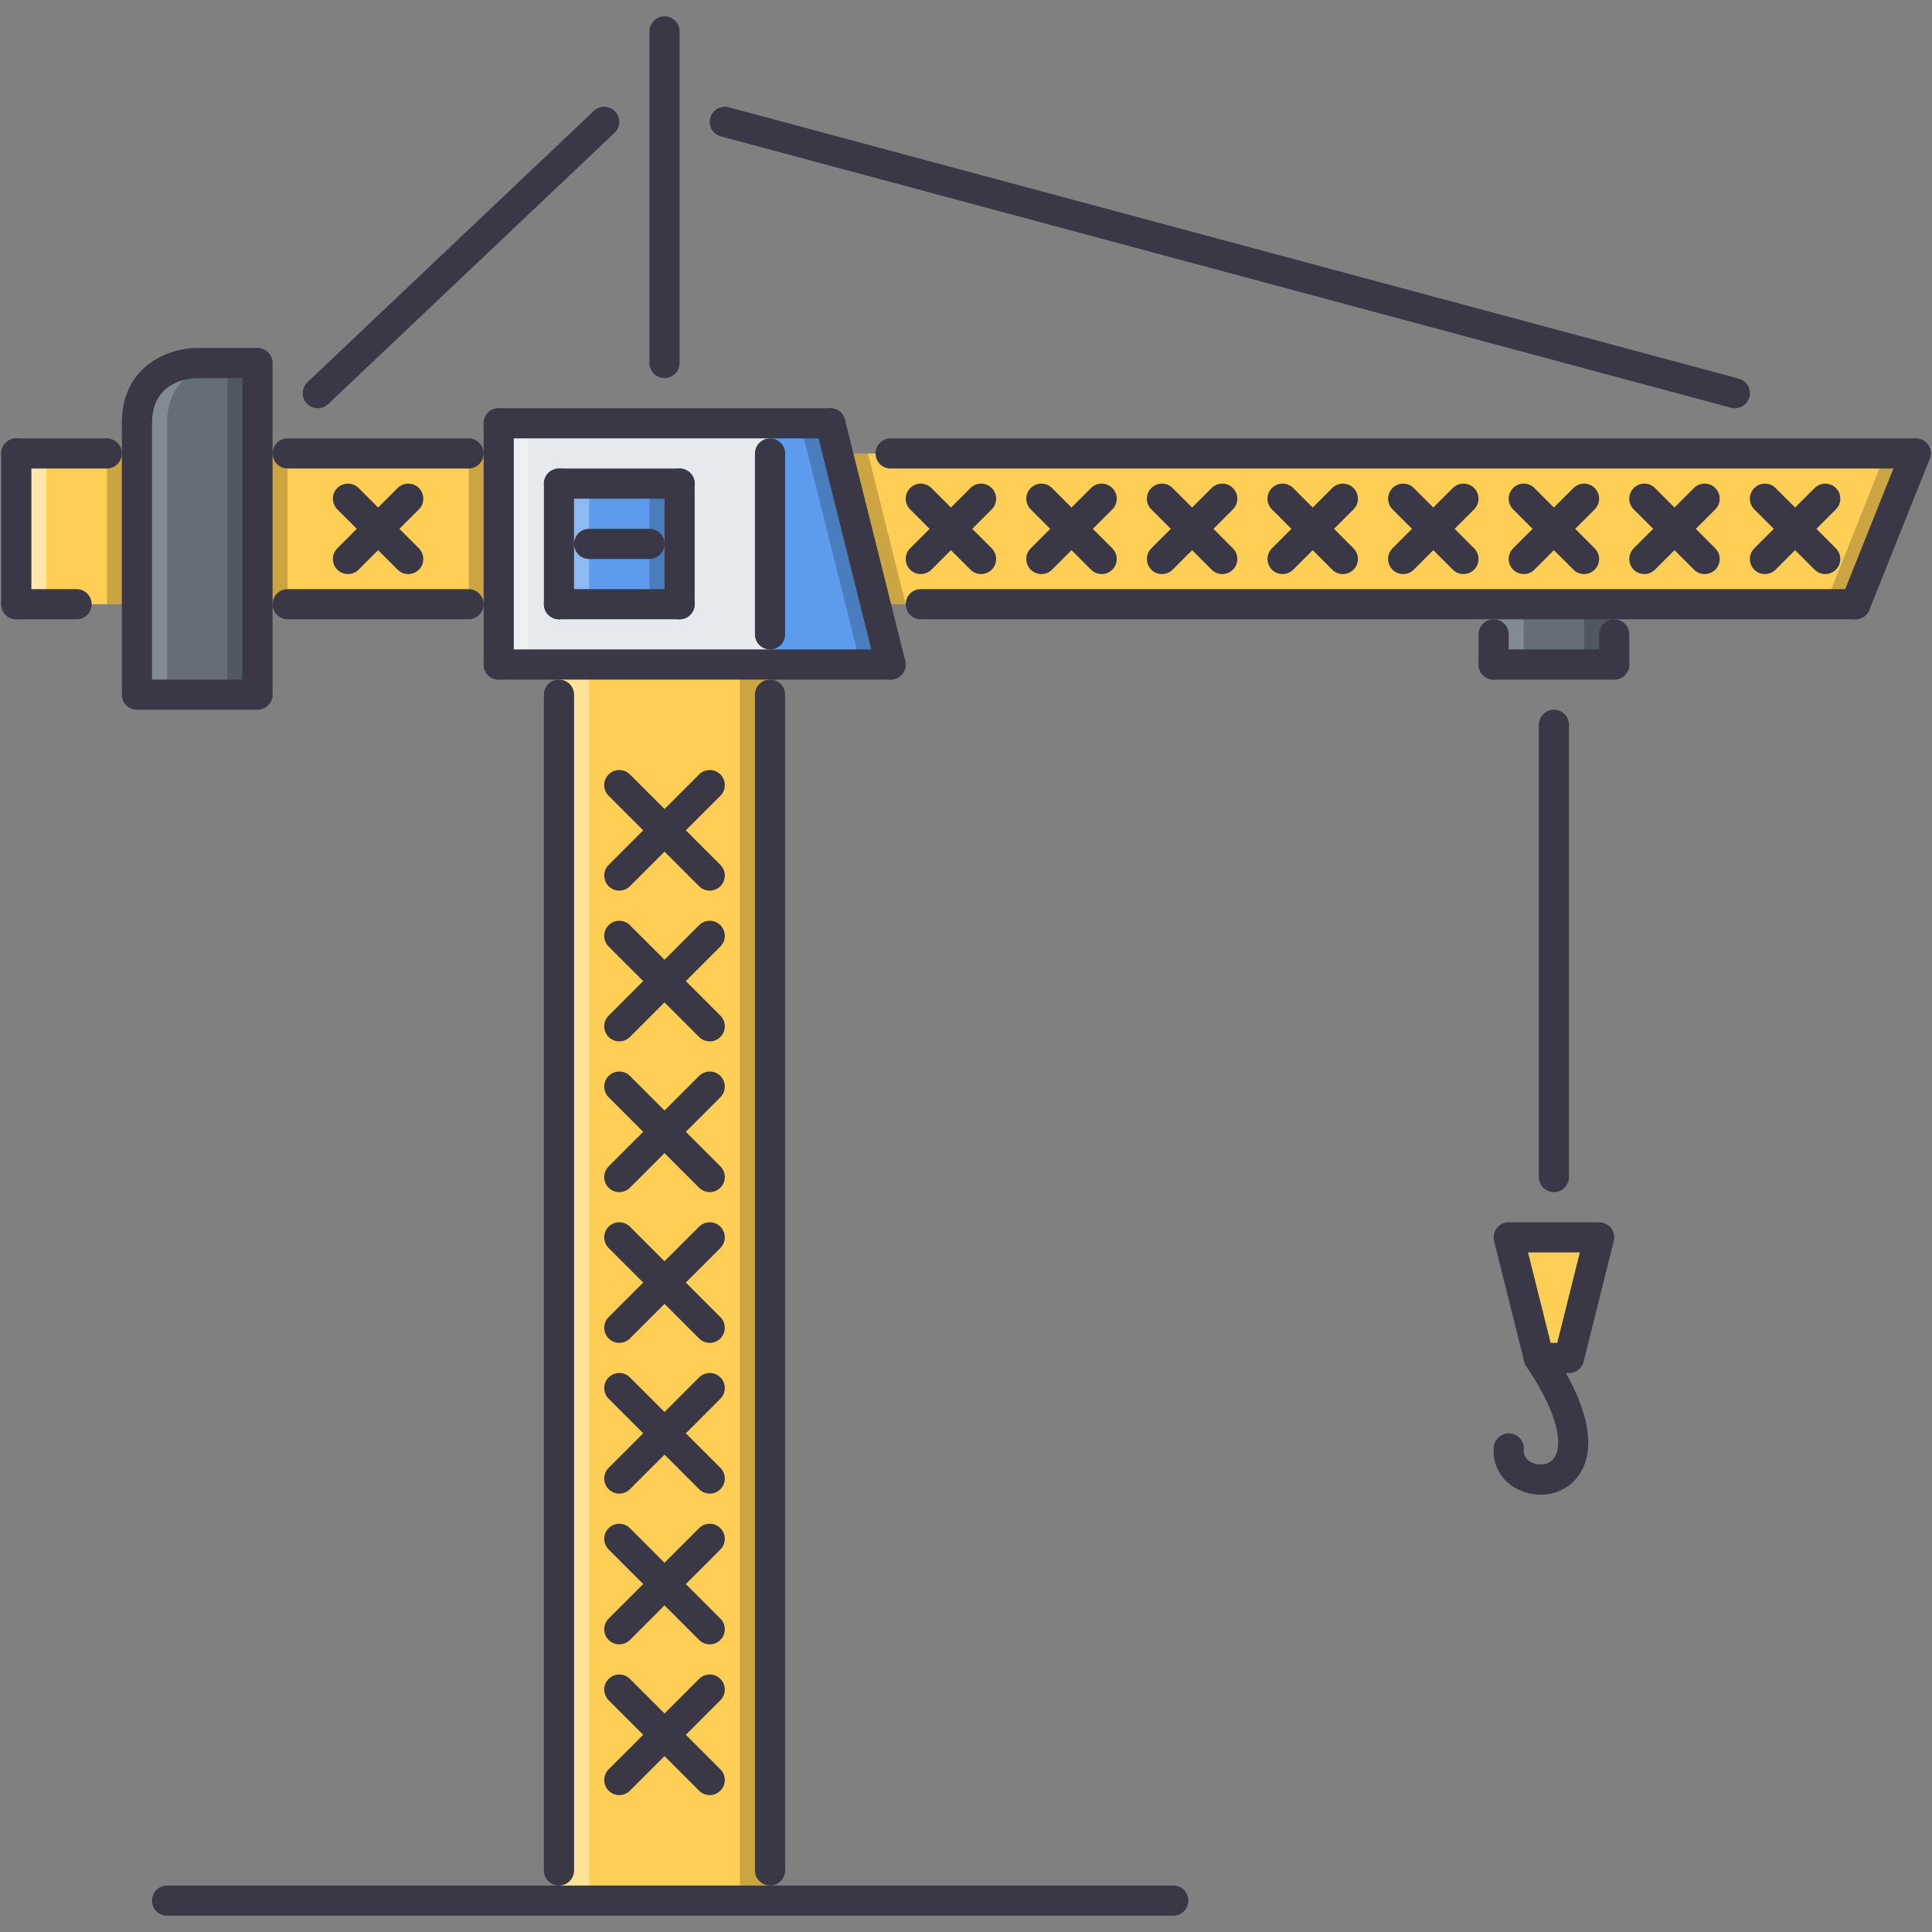 <?xml version="1.0" encoding="utf-8"?>
<!-- Generator: Adobe Illustrator 16.0.0, SVG Export Plug-In . SVG Version: 6.00 Build 0)  -->
<!DOCTYPE svg PUBLIC "-//W3C//DTD SVG 1.1//EN" "http://www.w3.org/Graphics/SVG/1.1/DTD/svg11.dtd">
<svg version="1.1" id="Layer_1" xmlns="http://www.w3.org/2000/svg" xmlns:xlink="http://www.w3.org/1999/xlink" x="0px" y="0px"
	 width="512px" height="512px" viewBox="0 0 512 512" enable-background="new 0 0 512 512" xml:space="preserve">
<rect x="0" y="0" width="512" height="512" fill="#808080" stroke="none"/>
<g id="_x34_._crane_x2C__machine_x2C__hook_x2C__repairs_x2C__building_x2C__interior_1_">
	<g>
		<g>
			<polygon fill="#FFCE54" points="491.697,160.123 4.322,160.123 4.322,120.174 507.678,120.174 			"/>
		</g>
	</g>
	<g opacity="0.2">
		<g>
			<polygon points="499.688,120.174 483.708,160.123 491.697,160.123 507.678,120.174 			"/>
		</g>
	</g>
	<g opacity="0.2">
		<g>
			<polygon points="140.148,160.123 240.021,160.123 230.033,120.174 140.148,120.174 			"/>
		</g>
	</g>
	<g>
		<g>
			<rect x="148.139" y="176.103" fill="#FFCE54" width="55.928" height="327.58"/>
		</g>
	</g>
	<g>
		<g>
			<polygon fill="#FC6E51" points="236.025,176.103 132.159,176.103 132.159,112.185 220.046,112.185 			"/>
		</g>
	</g>
	<g>
		<g>
			<polygon fill="#E6E9ED" points="236.025,176.103 132.159,176.103 132.159,112.185 220.046,112.185 			"/>
		</g>
	</g>
	<g>
		<g>
			<polygon fill="#FFCE54" points="416.927,359.867 407.813,359.867 399.823,327.908 423.793,327.908 			"/>
		</g>
	</g>
	<g>
		<g>
			<rect x="148.139" y="128.164" fill="#5D9CEC" width="31.959" height="31.959"/>
		</g>
	</g>
	<g>
		<g>
			<polygon fill="#5D9CEC" points="236.025,176.103 204.066,176.103 204.066,112.185 220.046,112.185 			"/>
		</g>
	</g>
	<g opacity="0.2">
		<g>
			<polygon points="220.046,112.185 212.057,112.185 228.036,176.103 236.025,176.103 			"/>
		</g>
	</g>
	<g>
		<g>
			<rect x="395.82" y="160.123" fill="#656D78" width="31.959" height="15.979"/>
		</g>
	</g>
	<g>
		<g>
			<path fill="#656D78" d="M36.281,184.092h31.96V96.205h-15.98c0,0-15.979,0-15.979,15.979S36.281,184.092,36.281,184.092z"/>
		</g>
	</g>
	<g opacity="0.2">
		<g>
			<path fill="#FFFFFF" d="M60.251,96.205h-7.99c0,0-15.979,0-15.979,15.979s0,71.907,0,71.907h7.99c0,0,0-55.928,0-71.907
				S60.251,96.205,60.251,96.205z"/>
		</g>
	</g>
	<g opacity="0.5">
		<g>
			<rect x="4.322" y="120.174" fill="#FFFFFF" width="7.99" height="39.949"/>
		</g>
	</g>
	<g opacity="0.3">
		<g>
			<rect x="132.159" y="112.185" fill="#FFFFFF" width="7.95" height="63.918"/>
		</g>
	</g>
	<g opacity="0.2">
		<g>
			<rect x="124.208" y="120.174" width="7.951" height="39.949"/>
		</g>
	</g>
	<g opacity="0.2">
		<g>
			<rect x="68.241" y="120.174" width="7.95" height="39.949"/>
		</g>
	</g>
	<g opacity="0.2">
		<g>
			<rect x="28.331" y="120.174" width="7.95" height="39.949"/>
		</g>
	</g>
	<g opacity="0.2">
		<g>
			<rect x="60.251" y="96.205" width="7.99" height="87.887"/>
		</g>
	</g>
	<g opacity="0.3">
		<g>
			<rect x="148.139" y="128.164" fill="#FFFFFF" width="7.989" height="31.959"/>
		</g>
	</g>
	<g opacity="0.2">
		<g>
			<rect x="172.107" y="128.164" width="7.99" height="31.959"/>
		</g>
	</g>
	<g opacity="0.2">
		<g>
			<rect x="395.82" y="160.123" fill="#FFFFFF" width="7.99" height="15.979"/>
		</g>
	</g>
	<g opacity="0.2">
		<g>
			<rect x="419.79" y="160.123" width="7.989" height="15.979"/>
		</g>
	</g>
	<g opacity="0.4">
		<g>
			<rect x="148.139" y="176.103" fill="#FFFFFF" width="7.989" height="327.58"/>
		</g>
	</g>
	<g opacity="0.2">
		<g>
			<rect x="196.077" y="176.103" width="7.989" height="327.58"/>
		</g>
	</g>
	<g id="_x34_._crane_x2C__machine_x2C__hook_x2C__repairs_x2C__building_x2C__interior">
		<g>
			<g>
				<g>
					<path fill="#3A3847" d="M148.139,499.688c-2.208,0-3.995-1.787-3.995-3.994V184.092c0-2.208,1.787-3.995,3.995-3.995
						s3.994,1.787,3.994,3.995v311.602C152.133,497.9,150.347,499.688,148.139,499.688z"/>
				</g>
			</g>
			<g>
				<g>
					<path fill="#3A3847" d="M204.066,499.688c-2.208,0-3.995-1.787-3.995-3.994V184.092c0-2.208,1.787-3.995,3.995-3.995
						s3.995,1.787,3.995,3.995v311.602C208.062,497.9,206.274,499.688,204.066,499.688z"/>
				</g>
			</g>
			<g>
				<g>
					<path fill="#3A3847" d="M188.087,475.719c-1.021,0-2.044-0.391-2.824-1.171l-23.97-23.97c-1.561-1.56-1.561-4.088,0-5.648
						s4.089-1.561,5.649,0l23.97,23.969c1.56,1.561,1.56,4.089,0,5.649C190.132,475.328,189.109,475.719,188.087,475.719z"/>
				</g>
			</g>
			<g>
				<g>
					<path fill="#3A3847" d="M164.118,475.719c-1.022,0-2.045-0.391-2.825-1.171c-1.561-1.561-1.561-4.089,0-5.649l23.97-23.969
						c1.561-1.561,4.089-1.561,5.649,0c1.56,1.561,1.56,4.089,0,5.648l-23.97,23.97C166.162,475.328,165.14,475.719,164.118,475.719
						z"/>
				</g>
			</g>
			<g>
				<g>
					<path fill="#3A3847" d="M188.087,435.77c-1.021,0-2.044-0.391-2.824-1.17l-23.97-23.97c-1.561-1.561-1.561-4.089,0-5.649
						s4.089-1.561,5.649,0l23.97,23.97c1.56,1.561,1.56,4.089,0,5.649C190.132,435.379,189.109,435.77,188.087,435.77z"/>
				</g>
			</g>
			<g>
				<g>
					<path fill="#3A3847" d="M164.118,435.77c-1.022,0-2.045-0.391-2.825-1.17c-1.561-1.561-1.561-4.089,0-5.649l23.97-23.97
						c1.561-1.561,4.089-1.561,5.649,0c1.56,1.561,1.56,4.089,0,5.649l-23.97,23.97C166.162,435.379,165.14,435.77,164.118,435.77z"
						/>
				</g>
			</g>
			<g>
				<g>
					<path fill="#3A3847" d="M188.087,395.82c-1.021,0-2.044-0.39-2.824-1.17l-23.97-23.969c-1.561-1.561-1.561-4.089,0-5.649
						s4.089-1.561,5.649,0l23.97,23.97c1.56,1.56,1.56,4.088,0,5.648C190.132,395.431,189.109,395.82,188.087,395.82z"/>
				</g>
			</g>
			<g>
				<g>
					<path fill="#3A3847" d="M164.118,395.82c-1.022,0-2.045-0.39-2.825-1.17c-1.561-1.561-1.561-4.089,0-5.648l23.97-23.97
						c1.561-1.561,4.089-1.561,5.649,0c1.56,1.561,1.56,4.089,0,5.649l-23.97,23.969C166.162,395.431,165.14,395.82,164.118,395.82z
						"/>
				</g>
			</g>
			<g>
				<g>
					<path fill="#3A3847" d="M188.087,355.872c-1.021,0-2.044-0.39-2.824-1.171l-23.97-23.969c-1.561-1.561-1.561-4.089,0-5.649
						s4.089-1.561,5.649,0l23.97,23.97c1.56,1.561,1.56,4.088,0,5.648C190.132,355.482,189.109,355.872,188.087,355.872z"/>
				</g>
			</g>
			<g>
				<g>
					<path fill="#3A3847" d="M164.118,355.872c-1.022,0-2.045-0.39-2.825-1.171c-1.561-1.561-1.561-4.088,0-5.648l23.97-23.97
						c1.561-1.561,4.089-1.561,5.649,0c1.56,1.561,1.56,4.089,0,5.649l-23.97,23.969
						C166.162,355.482,165.14,355.872,164.118,355.872z"/>
				</g>
			</g>
			<g>
				<g>
					<path fill="#3A3847" d="M188.087,315.923c-1.021,0-2.044-0.39-2.824-1.17l-23.97-23.97c-1.561-1.561-1.561-4.088,0-5.648
						s4.089-1.561,5.649,0l23.97,23.969c1.56,1.561,1.56,4.089,0,5.649C190.132,315.533,189.109,315.923,188.087,315.923z"/>
				</g>
			</g>
			<g>
				<g>
					<path fill="#3A3847" d="M164.118,315.923c-1.022,0-2.045-0.39-2.825-1.17c-1.561-1.561-1.561-4.089,0-5.649l23.97-23.969
						c1.561-1.561,4.089-1.561,5.649,0c1.56,1.561,1.56,4.088,0,5.648l-23.97,23.97C166.162,315.533,165.14,315.923,164.118,315.923
						z"/>
				</g>
			</g>
			<g>
				<g>
					<path fill="#3A3847" d="M188.087,275.975c-1.021,0-2.044-0.391-2.824-1.171l-23.97-23.969c-1.561-1.561-1.561-4.089,0-5.649
						s4.089-1.561,5.649,0l23.97,23.97c1.56,1.561,1.56,4.088,0,5.648C190.132,275.584,189.109,275.975,188.087,275.975z"/>
				</g>
			</g>
			<g>
				<g>
					<path fill="#3A3847" d="M164.118,275.975c-1.022,0-2.045-0.391-2.825-1.171c-1.561-1.561-1.561-4.088,0-5.648l23.97-23.97
						c1.561-1.561,4.089-1.561,5.649,0c1.56,1.561,1.56,4.089,0,5.649l-23.97,23.969
						C166.162,275.584,165.14,275.975,164.118,275.975z"/>
				</g>
			</g>
			<g>
				<g>
					<path fill="#3A3847" d="M188.087,236.025c-1.021,0-2.044-0.39-2.824-1.17l-23.97-23.97c-1.561-1.561-1.561-4.088,0-5.649
						c1.561-1.56,4.089-1.56,5.649,0l23.97,23.969c1.56,1.561,1.56,4.089,0,5.649C190.132,235.636,189.109,236.025,188.087,236.025z
						"/>
				</g>
			</g>
			<g>
				<g>
					<path fill="#3A3847" d="M164.118,236.025c-1.022,0-2.045-0.39-2.825-1.17c-1.561-1.561-1.561-4.089,0-5.649l23.97-23.969
						c1.561-1.56,4.089-1.56,5.649,0c1.56,1.561,1.56,4.088,0,5.649l-23.97,23.97C166.162,235.636,165.14,236.025,164.118,236.025z"
						/>
				</g>
			</g>
			<g>
				<g>
					<path fill="#3A3847" d="M236.025,180.097H132.159c-2.208,0-3.995-1.787-3.995-3.995s1.787-3.995,3.995-3.995h103.866
						c2.208,0,3.995,1.787,3.995,3.995S238.233,180.097,236.025,180.097z"/>
				</g>
			</g>
			<g>
				<g>
					<path fill="#3A3847" d="M236.025,180.097c-1.794,0-3.425-1.209-3.878-3.027l-15.979-63.918
						c-0.53-2.138,0.765-4.307,2.911-4.841c2.106-0.562,4.314,0.765,4.845,2.906l15.979,63.918c0.531,2.138-0.765,4.307-2.91,4.842
						C236.673,180.059,236.346,180.097,236.025,180.097z"/>
				</g>
			</g>
			<g>
				<g>
					<path fill="#3A3847" d="M220.046,116.179h-87.887c-2.208,0-3.995-1.787-3.995-3.995c0-2.208,1.787-3.995,3.995-3.995h87.887
						c2.208,0,3.995,1.787,3.995,3.995C224.041,114.393,222.254,116.179,220.046,116.179z"/>
				</g>
			</g>
			<g>
				<g>
					<path fill="#3A3847" d="M132.159,180.097c-2.208,0-3.995-1.787-3.995-3.995v-63.918c0-2.208,1.787-3.995,3.995-3.995
						s3.994,1.787,3.994,3.995v63.918C136.153,178.311,134.367,180.097,132.159,180.097z"/>
				</g>
			</g>
			<g>
				<g>
					<path fill="#3A3847" d="M204.066,172.107c-2.208,0-3.995-1.787-3.995-3.995v-47.938c0-2.208,1.787-3.995,3.995-3.995
						s3.995,1.787,3.995,3.995v47.938C208.062,170.321,206.274,172.107,204.066,172.107z"/>
				</g>
			</g>
			<g>
				<g>
					<path fill="#3A3847" d="M507.678,124.169H236.025c-2.208,0-3.994-1.787-3.994-3.995s1.786-3.995,3.994-3.995h271.652
						c2.208,0,3.994,1.787,3.994,3.995S509.886,124.169,507.678,124.169z"/>
				</g>
			</g>
			<g>
				<g>
					<path fill="#3A3847" d="M491.697,164.118H244.016c-2.208,0-3.995-1.787-3.995-3.995s1.787-3.995,3.995-3.995h247.682
						c2.209,0,3.996,1.787,3.996,3.995S493.906,164.118,491.697,164.118z"/>
				</g>
			</g>
			<g>
				<g>
					<path fill="#3A3847" d="M491.697,164.118c-0.491,0-0.998-0.089-1.482-0.285c-2.052-0.819-3.043-3.145-2.223-5.192
						l15.979-39.949c0.82-2.048,3.152-3.051,5.189-2.228c2.052,0.819,3.043,3.145,2.224,5.192l-15.979,39.949
						C494.779,163.17,493.281,164.118,491.697,164.118z"/>
				</g>
			</g>
			<g>
				<g>
					<path fill="#3A3847" d="M395.82,180.097c-2.208,0-3.994-1.787-3.994-3.995v-7.99c0-2.208,1.786-3.995,3.994-3.995
						c2.209,0,3.995,1.787,3.995,3.995v7.99C399.815,178.311,398.029,180.097,395.82,180.097z"/>
				</g>
			</g>
			<g>
				<g>
					<path fill="#3A3847" d="M427.779,180.097H395.82c-2.208,0-3.994-1.787-3.994-3.995s1.786-3.995,3.994-3.995h31.959
						c2.209,0,3.995,1.787,3.995,3.995S429.988,180.097,427.779,180.097z"/>
				</g>
			</g>
			<g>
				<g>
					<path fill="#3A3847" d="M427.779,180.097c-2.207,0-3.994-1.787-3.994-3.995v-7.99c0-2.208,1.787-3.995,3.994-3.995
						c2.209,0,3.995,1.787,3.995,3.995v7.99C431.774,178.311,429.988,180.097,427.779,180.097z"/>
				</g>
			</g>
			<g>
				<g>
					<path fill="#3A3847" d="M411.801,315.923c-2.209,0-3.995-1.786-3.995-3.995V192.082c0-2.208,1.786-3.995,3.995-3.995
						c2.207,0,3.994,1.787,3.994,3.995v119.846C415.795,314.137,414.008,315.923,411.801,315.923z"/>
				</g>
			</g>
			<g>
				<g>
					<path fill="#3A3847" d="M415.803,363.861h-7.989c-1.834,0-3.434-1.248-3.878-3.027l-7.99-31.959
						c-0.296-1.193-0.031-2.457,0.726-3.425c0.757-0.976,1.92-1.537,3.152-1.537h23.97c1.232,0,2.395,0.562,3.152,1.537
						c0.756,0.968,1.021,2.231,0.726,3.425l-7.99,31.959C419.236,362.613,417.637,363.861,415.803,363.861z M410.934,355.872h1.748
						l5.992-23.97h-13.732L410.934,355.872z"/>
				</g>
			</g>
			<g>
				<g>
					<path fill="#3A3847" d="M408.281,396.117c-1.639,0-3.316-0.312-4.947-0.952c-4.993-1.95-7.864-6.405-7.498-11.61
						c0.164-2.207,2.24-3.893,4.269-3.697c2.208,0.155,3.862,2.06,3.706,4.26c-0.164,2.247,1.459,3.23,2.435,3.612
						c1.677,0.663,4.089,0.554,5.478-1.171c2.434-3.035,1.817-11.056-7.226-24.46c-1.232-1.826-0.749-4.308,1.085-5.54
						c1.825-1.232,4.307-0.765,5.547,1.076c13.521,20.053,10.081,29.861,6.828,33.918
						C415.592,394.51,412.026,396.117,408.281,396.117z"/>
				</g>
			</g>
			<g>
				<g>
					<path fill="#3A3847" d="M259.995,152.133c-1.022,0-2.044-0.39-2.825-1.17l-15.979-15.979c-1.561-1.561-1.561-4.089,0-5.649
						c1.56-1.561,4.088-1.561,5.648,0l15.979,15.979c1.561,1.561,1.561,4.089,0,5.649
						C262.039,151.743,261.018,152.133,259.995,152.133z"/>
				</g>
			</g>
			<g>
				<g>
					<path fill="#3A3847" d="M244.016,152.133c-1.022,0-2.044-0.39-2.824-1.17c-1.561-1.561-1.561-4.089,0-5.649l15.979-15.979
						c1.561-1.561,4.089-1.561,5.649,0s1.561,4.089,0,5.649l-15.979,15.979C246.06,151.743,245.037,152.133,244.016,152.133z"/>
				</g>
			</g>
			<g>
				<g>
					<path fill="#3A3847" d="M108.189,152.133c-1.022,0-2.044-0.39-2.824-1.17l-15.979-15.979c-1.561-1.561-1.561-4.089,0-5.649
						s4.088-1.561,5.648,0l15.979,15.979c1.561,1.561,1.561,4.089,0,5.649C110.233,151.743,109.212,152.133,108.189,152.133z"/>
				</g>
			</g>
			<g>
				<g>
					<path fill="#3A3847" d="M92.21,152.133c-1.022,0-2.044-0.39-2.824-1.17c-1.561-1.561-1.561-4.089,0-5.649l15.979-15.979
						c1.561-1.561,4.088-1.561,5.648,0s1.561,4.089,0,5.649l-15.979,15.979C94.254,151.743,93.232,152.133,92.21,152.133z"/>
				</g>
			</g>
			<g>
				<g>
					<path fill="#3A3847" d="M291.954,152.133c-1.022,0-2.044-0.39-2.825-1.17l-15.979-15.979c-1.561-1.561-1.561-4.089,0-5.649
						s4.088-1.561,5.648,0l15.979,15.979c1.561,1.561,1.561,4.089,0,5.649C293.998,151.743,292.977,152.133,291.954,152.133z"/>
				</g>
			</g>
			<g>
				<g>
					<path fill="#3A3847" d="M275.975,152.133c-1.022,0-2.045-0.39-2.824-1.17c-1.561-1.561-1.561-4.089,0-5.649l15.979-15.979
						c1.561-1.561,4.089-1.561,5.649,0s1.561,4.089,0,5.649l-15.979,15.979C278.019,151.743,276.996,152.133,275.975,152.133z"/>
				</g>
			</g>
			<g>
				<g>
					<path fill="#3A3847" d="M323.913,152.133c-1.022,0-2.044-0.39-2.825-1.17l-15.979-15.979c-1.561-1.561-1.561-4.089,0-5.649
						s4.088-1.561,5.648,0l15.979,15.979c1.561,1.561,1.561,4.089,0,5.649C325.957,151.743,324.936,152.133,323.913,152.133z"/>
				</g>
			</g>
			<g>
				<g>
					<path fill="#3A3847" d="M307.934,152.133c-1.022,0-2.045-0.39-2.824-1.17c-1.561-1.561-1.561-4.089,0-5.649l15.979-15.979
						c1.561-1.561,4.089-1.561,5.649,0s1.561,4.089,0,5.649l-15.979,15.979C309.978,151.743,308.955,152.133,307.934,152.133z"/>
				</g>
			</g>
			<g>
				<g>
					<path fill="#3A3847" d="M355.872,152.133c-1.022,0-2.044-0.39-2.825-1.17l-15.979-15.979c-1.561-1.561-1.561-4.089,0-5.649
						s4.088-1.561,5.648,0l15.979,15.979c1.561,1.561,1.561,4.089,0,5.649C357.916,151.743,356.895,152.133,355.872,152.133z"/>
				</g>
			</g>
			<g>
				<g>
					<path fill="#3A3847" d="M339.893,152.133c-1.022,0-2.045-0.39-2.824-1.17c-1.561-1.561-1.561-4.089,0-5.649l15.979-15.979
						c1.561-1.561,4.089-1.561,5.649,0s1.561,4.089,0,5.649l-15.979,15.979C341.937,151.743,340.914,152.133,339.893,152.133z"/>
				</g>
			</g>
			<g>
				<g>
					<path fill="#3A3847" d="M387.831,152.133c-1.022,0-2.044-0.39-2.824-1.17l-15.979-15.979c-1.561-1.561-1.561-4.089,0-5.649
						s4.088-1.561,5.648,0l15.979,15.979c1.561,1.561,1.561,4.089,0,5.649C389.875,151.743,388.854,152.133,387.831,152.133z"/>
				</g>
			</g>
			<g>
				<g>
					<path fill="#3A3847" d="M371.852,152.133c-1.022,0-2.045-0.39-2.824-1.17c-1.561-1.561-1.561-4.089,0-5.649l15.979-15.979
						c1.56-1.561,4.088-1.561,5.648,0s1.561,4.089,0,5.649l-15.979,15.979C373.896,151.743,372.873,152.133,371.852,152.133z"/>
				</g>
			</g>
			<g>
				<g>
					<path fill="#3A3847" d="M419.79,152.133c-1.022,0-2.044-0.39-2.824-1.17l-15.979-15.979c-1.561-1.561-1.561-4.089,0-5.649
						s4.088-1.561,5.648,0l15.979,15.979c1.561,1.561,1.561,4.089,0,5.649C421.834,151.743,420.812,152.133,419.79,152.133z"/>
				</g>
			</g>
			<g>
				<g>
					<path fill="#3A3847" d="M403.811,152.133c-1.022,0-2.044-0.39-2.824-1.17c-1.561-1.561-1.561-4.089,0-5.649l15.979-15.979
						c1.561-1.561,4.088-1.561,5.648,0s1.561,4.089,0,5.649l-15.979,15.979C405.854,151.743,404.833,152.133,403.811,152.133z"/>
				</g>
			</g>
			<g>
				<g>
					<path fill="#3A3847" d="M451.749,152.133c-1.022,0-2.044-0.39-2.824-1.17l-15.979-15.979c-1.561-1.561-1.561-4.089,0-5.649
						s4.088-1.561,5.648,0l15.979,15.979c1.561,1.561,1.561,4.089,0,5.649C453.793,151.743,452.771,152.133,451.749,152.133z"/>
				</g>
			</g>
			<g>
				<g>
					<path fill="#3A3847" d="M435.77,152.133c-1.022,0-2.044-0.39-2.824-1.17c-1.561-1.561-1.561-4.089,0-5.649l15.979-15.979
						c1.561-1.561,4.089-1.561,5.648,0c1.561,1.561,1.561,4.089,0,5.649l-15.979,15.979
						C437.813,151.743,436.792,152.133,435.77,152.133z"/>
				</g>
			</g>
			<g>
				<g>
					<path fill="#3A3847" d="M483.708,152.133c-1.022,0-2.044-0.39-2.824-1.17l-15.979-15.979c-1.561-1.561-1.561-4.089,0-5.649
						s4.088-1.561,5.648,0l15.98,15.979c1.56,1.561,1.56,4.089,0,5.649C485.752,151.743,484.73,152.133,483.708,152.133z"/>
				</g>
			</g>
			<g>
				<g>
					<path fill="#3A3847" d="M467.729,152.133c-1.021,0-2.044-0.39-2.824-1.17c-1.561-1.561-1.561-4.089,0-5.649l15.979-15.979
						c1.561-1.561,4.089-1.561,5.649,0c1.56,1.561,1.56,4.089,0,5.649l-15.98,15.979
						C469.773,151.743,468.751,152.133,467.729,152.133z"/>
				</g>
			</g>
			<g>
				<g>
					<path fill="#3A3847" d="M124.169,124.169H76.23c-2.208,0-3.995-1.787-3.995-3.995s1.787-3.995,3.995-3.995h47.938
						c2.208,0,3.995,1.787,3.995,3.995S126.377,124.169,124.169,124.169z"/>
				</g>
			</g>
			<g>
				<g>
					<path fill="#3A3847" d="M124.169,164.118H76.23c-2.208,0-3.995-1.787-3.995-3.995s1.787-3.995,3.995-3.995h47.938
						c2.208,0,3.995,1.787,3.995,3.995S126.377,164.118,124.169,164.118z"/>
				</g>
			</g>
			<g>
				<g>
					<path fill="#3A3847" d="M68.241,188.087h-31.96c-2.208,0-3.994-1.787-3.994-3.995v-71.907c0-15.8,13.069-19.975,19.974-19.975
						h15.98c2.208,0,3.994,1.787,3.994,3.995v87.887C72.235,186.3,70.449,188.087,68.241,188.087z M40.276,180.097h23.97V100.2
						H52.261c-1.981,0.023-11.984,0.706-11.984,11.985V180.097z"/>
				</g>
			</g>
			<g>
				<g>
					<path fill="#3A3847" d="M28.292,124.169H4.322c-2.208,0-3.994-1.787-3.994-3.995s1.786-3.995,3.994-3.995h23.97
						c2.208,0,3.995,1.787,3.995,3.995S30.5,124.169,28.292,124.169z"/>
				</g>
			</g>
			<g>
				<g>
					<path fill="#3A3847" d="M20.302,164.118H4.322c-2.208,0-3.994-1.787-3.994-3.995s1.786-3.995,3.994-3.995h15.979
						c2.209,0,3.995,1.787,3.995,3.995S22.511,164.118,20.302,164.118z"/>
				</g>
			</g>
			<g>
				<g>
					<path fill="#3A3847" d="M176.103,100.2c-2.208,0-3.995-1.787-3.995-3.995V8.317c0-2.208,1.787-3.995,3.995-3.995
						s3.995,1.787,3.995,3.995v87.888C180.098,98.413,178.311,100.2,176.103,100.2z"/>
				</g>
			</g>
			<g>
				<g>
					<path fill="#3A3847" d="M4.322,164.118c-2.208,0-3.994-1.787-3.994-3.995v-39.949c0-2.208,1.786-3.995,3.994-3.995
						c2.209,0,3.995,1.787,3.995,3.995v39.949C8.317,162.331,6.531,164.118,4.322,164.118z"/>
				</g>
			</g>
			<g>
				<g>
					<path fill="#3A3847" d="M84.221,108.189c-1.062,0-2.115-0.417-2.903-1.249c-1.514-1.599-1.443-4.127,0.156-5.645l75.903-71.908
						c1.606-1.525,4.127-1.452,5.648,0.152c1.514,1.6,1.443,4.128-0.156,5.646l-75.902,71.908
						C86.194,107.827,85.203,108.189,84.221,108.189z"/>
				</g>
			</g>
			<g>
				<g>
					<path fill="#3A3847" d="M459.746,108.189c-0.343,0-0.686-0.043-1.037-0.137L191.044,36.145
						c-2.13-0.574-3.394-2.766-2.816-4.896c0.569-2.13,2.746-3.394,4.893-2.82l267.664,71.907c2.13,0.574,3.395,2.767,2.817,4.896
						C463.125,107.015,461.51,108.189,459.746,108.189z"/>
				</g>
			</g>
			<g>
				<g>
					<path fill="#3A3847" d="M148.139,164.118c-2.208,0-3.995-1.787-3.995-3.995v-31.959c0-2.208,1.787-3.995,3.995-3.995
						s3.994,1.787,3.994,3.995v31.959C152.133,162.331,150.347,164.118,148.139,164.118z"/>
				</g>
			</g>
			<g>
				<g>
					<path fill="#3A3847" d="M180.098,164.118h-31.959c-2.208,0-3.995-1.787-3.995-3.995s1.787-3.995,3.995-3.995h31.959
						c2.208,0,3.994,1.787,3.994,3.995S182.306,164.118,180.098,164.118z"/>
				</g>
			</g>
			<g>
				<g>
					<path fill="#3A3847" d="M180.098,164.118c-2.208,0-3.995-1.787-3.995-3.995v-31.959c0-2.208,1.787-3.995,3.995-3.995
						s3.994,1.787,3.994,3.995v31.959C184.092,162.331,182.306,164.118,180.098,164.118z"/>
				</g>
			</g>
			<g>
				<g>
					<path fill="#3A3847" d="M180.098,132.159h-31.959c-2.208,0-3.995-1.787-3.995-3.995s1.787-3.995,3.995-3.995h31.959
						c2.208,0,3.994,1.787,3.994,3.995S182.306,132.159,180.098,132.159z"/>
				</g>
			</g>
			<g>
				<g>
					<path fill="#3A3847" d="M172.107,148.138h-15.979c-2.208,0-3.995-1.787-3.995-3.995s1.787-3.995,3.995-3.995h15.979
						c2.208,0,3.995,1.787,3.995,3.995S174.315,148.138,172.107,148.138z"/>
				</g>
			</g>
		</g>
		<g>
			<g>
				<path fill="#3A3847" d="M310.93,507.678H44.271c-2.208,0-3.995-1.787-3.995-3.995s1.787-3.995,3.995-3.995H310.93
					c2.208,0,3.995,1.787,3.995,3.995S313.138,507.678,310.93,507.678z"/>
			</g>
		</g>
	</g>
</g>
</svg>

